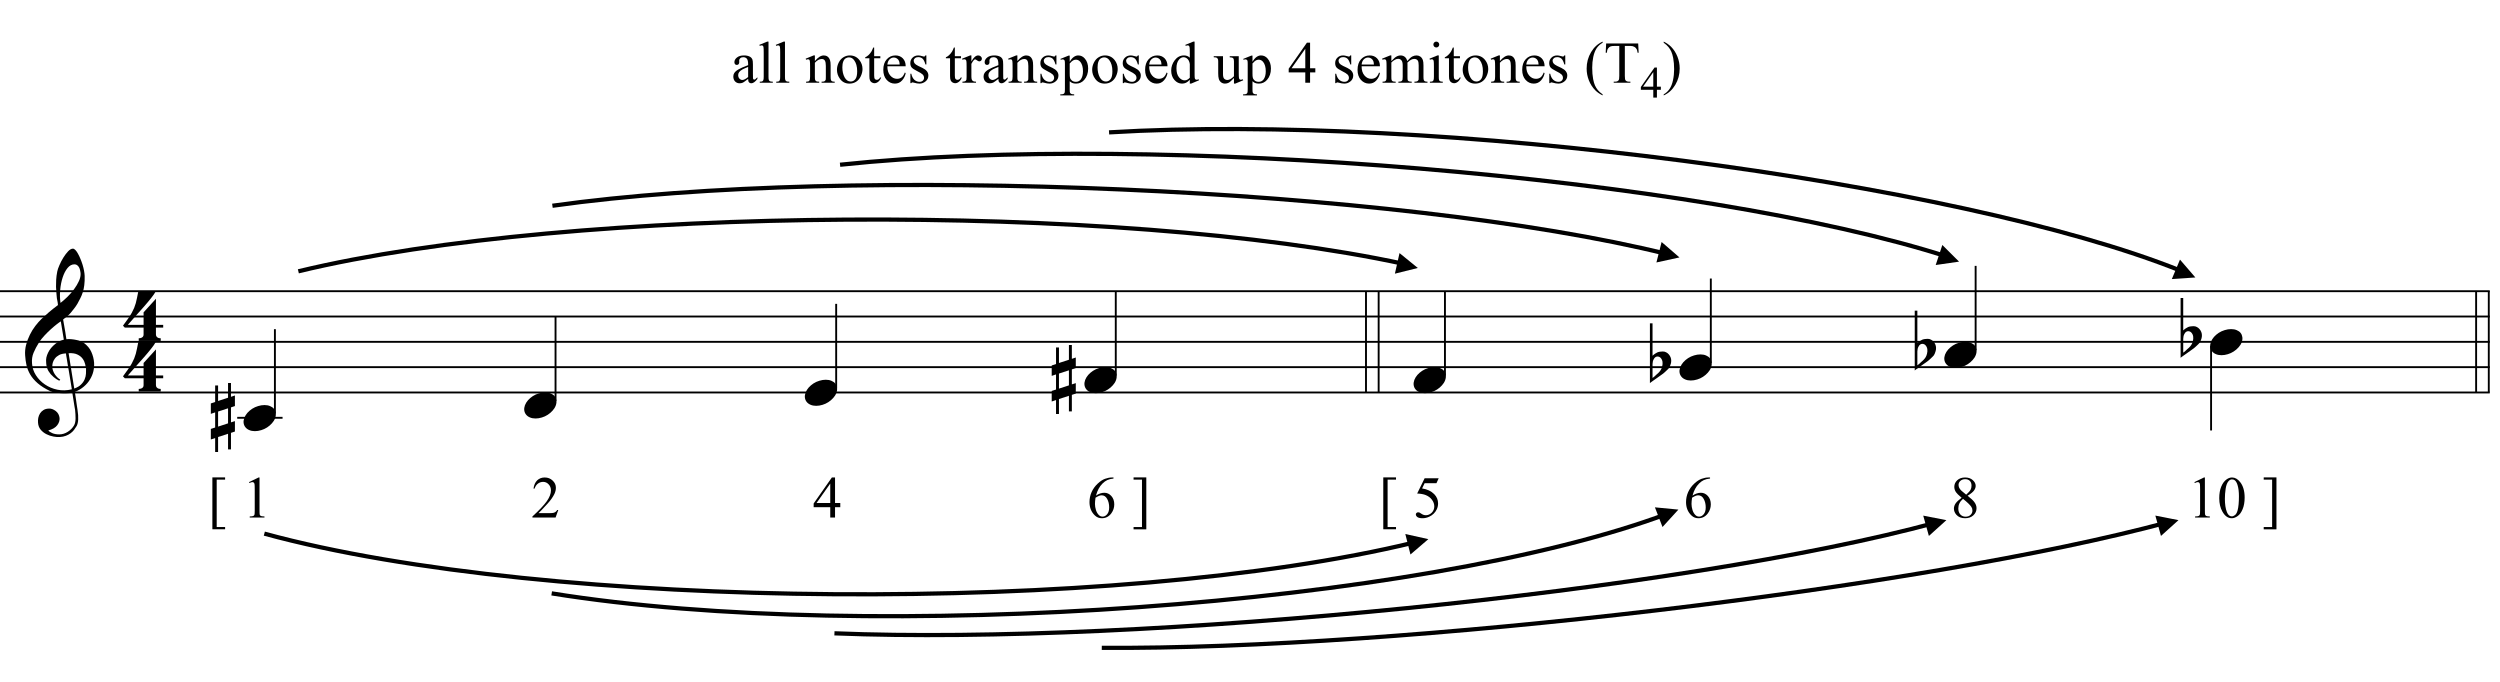 <?xml version="1.0" encoding="UTF-8"?>
<svg xmlns="http://www.w3.org/2000/svg" xmlns:xlink="http://www.w3.org/1999/xlink" width="506pt" height="138pt" viewBox="0 0 506 138" version="1.1">
<defs>
<g>
<symbol overflow="visible" id="glyph0-0">
<path style="stroke:none;" d=""/>
</symbol>
<symbol overflow="visible" id="glyph0-1">
<path style="stroke:none;" d="M 9.547 5.172 C 9.172 5.234 8.766 5.27 8.328 5.281 C 7.898 5.301 7.477 5.289 7.062 5.25 C 6.656 5.219 6.273 5.172 5.922 5.109 C 5.578 5.047 5.297 4.961 5.078 4.859 C 4.023 4.348 3.176 3.812 2.531 3.25 C 1.883 2.688 1.379 2.094 1.016 1.469 C 0.66 0.852 0.41 0.223 0.266 -0.422 C 0.129 -1.066 0.039 -1.719 0 -2.375 C -0.051 -3.082 0.008 -3.789 0.188 -4.5 C 0.375 -5.219 0.629 -5.898 0.953 -6.547 C 1.273 -7.203 1.645 -7.801 2.062 -8.344 C 2.477 -8.883 2.898 -9.363 3.328 -9.781 C 3.816 -10.238 4.328 -10.695 4.859 -11.156 C 5.398 -11.613 5.992 -12.082 6.641 -12.562 C 6.629 -12.738 6.613 -12.895 6.594 -13.031 C 6.57 -13.176 6.547 -13.316 6.516 -13.453 C 6.492 -13.598 6.461 -13.758 6.422 -13.938 C 6.391 -14.113 6.367 -14.332 6.359 -14.594 C 6.359 -14.707 6.344 -14.91 6.312 -15.203 C 6.281 -15.492 6.258 -15.848 6.25 -16.266 C 6.25 -16.68 6.258 -17.156 6.281 -17.688 C 6.312 -18.219 6.383 -18.773 6.5 -19.359 C 6.562 -19.691 6.707 -20.117 6.938 -20.641 C 7.164 -21.172 7.43 -21.68 7.734 -22.172 C 8.047 -22.672 8.367 -23.098 8.703 -23.453 C 9.047 -23.805 9.367 -23.984 9.672 -23.984 C 9.828 -23.984 9.992 -23.891 10.172 -23.703 C 10.348 -23.523 10.52 -23.281 10.688 -22.969 C 10.863 -22.664 11.031 -22.316 11.188 -21.922 C 11.352 -21.535 11.5 -21.133 11.625 -20.719 C 11.75 -20.312 11.848 -19.91 11.922 -19.516 C 11.992 -19.117 12.035 -18.77 12.047 -18.469 C 12.066 -17.758 12.039 -17.133 11.969 -16.594 C 11.906 -16.051 11.801 -15.566 11.656 -15.141 C 11.52 -14.711 11.359 -14.316 11.172 -13.953 C 10.992 -13.586 10.801 -13.223 10.594 -12.859 C 10.375 -12.484 10.148 -12.156 9.922 -11.875 C 9.703 -11.594 9.477 -11.312 9.25 -11.031 C 9 -10.727 8.738 -10.477 8.469 -10.281 C 8.207 -10.082 7.945 -9.867 7.688 -9.641 C 7.812 -8.941 7.922 -8.312 8.016 -7.75 C 8.055 -7.5 8.098 -7.258 8.141 -7.031 C 8.18 -6.801 8.211 -6.586 8.234 -6.391 C 8.266 -6.191 8.289 -6.023 8.312 -5.891 C 8.344 -5.766 8.359 -5.688 8.359 -5.656 C 8.691 -5.695 9.031 -5.695 9.375 -5.656 C 9.727 -5.625 10.062 -5.57 10.375 -5.5 C 10.695 -5.438 10.984 -5.348 11.234 -5.234 C 11.492 -5.129 11.695 -5.031 11.844 -4.938 C 12.582 -4.395 13.102 -3.77 13.406 -3.062 C 13.719 -2.363 13.898 -1.645 13.953 -0.906 C 13.992 -0.332 13.945 0.242 13.812 0.828 C 13.676 1.41 13.445 1.961 13.125 2.484 C 12.812 3.016 12.395 3.5 11.875 3.938 C 11.363 4.375 10.758 4.734 10.062 5.016 C 10.145 5.578 10.223 6.098 10.297 6.578 C 10.359 6.992 10.414 7.395 10.469 7.781 C 10.531 8.164 10.57 8.438 10.594 8.594 C 10.719 9.406 10.766 10.07 10.734 10.594 C 10.711 11.125 10.613 11.555 10.438 11.891 C 10.281 12.16 10.102 12.426 9.906 12.688 C 9.707 12.945 9.473 13.176 9.203 13.375 C 8.93 13.582 8.613 13.754 8.25 13.891 C 7.883 14.035 7.473 14.117 7.016 14.141 C 6.66 14.172 6.234 14.141 5.734 14.047 C 5.242 13.961 4.773 13.805 4.328 13.578 C 3.879 13.359 3.488 13.055 3.156 12.672 C 2.832 12.285 2.648 11.812 2.609 11.25 C 2.578 10.926 2.594 10.598 2.656 10.266 C 2.727 9.93 2.848 9.629 3.016 9.359 C 3.191 9.086 3.422 8.863 3.703 8.688 C 3.984 8.508 4.328 8.41 4.734 8.391 C 4.984 8.367 5.234 8.398 5.484 8.484 C 5.734 8.578 5.969 8.707 6.188 8.875 C 6.406 9.039 6.582 9.242 6.719 9.484 C 6.852 9.734 6.938 10.004 6.969 10.297 C 7.008 10.797 6.852 11.281 6.5 11.75 C 6.145 12.227 5.539 12.582 4.688 12.812 C 4.832 13 5.094 13.176 5.469 13.344 C 5.852 13.52 6.332 13.609 6.906 13.609 C 7.508 13.609 8.086 13.43 8.641 13.078 C 9.191 12.723 9.617 12.281 9.922 11.75 C 10.109 11.395 10.203 10.93 10.203 10.359 C 10.203 9.797 10.172 9.227 10.109 8.656 C 10.078 8.551 10.035 8.312 9.984 7.938 C 9.93 7.562 9.867 7.172 9.797 6.766 C 9.734 6.285 9.648 5.754 9.547 5.172 Z M 9.984 -20.812 C 9.453 -20.812 8.984 -20.562 8.578 -20.062 C 8.172 -19.562 7.844 -18.926 7.594 -18.156 C 7.344 -17.395 7.176 -16.555 7.094 -15.641 C 7.008 -14.723 7.031 -13.844 7.156 -13 C 7.602 -13.344 8.07 -13.754 8.562 -14.234 C 9.062 -14.723 9.508 -15.238 9.906 -15.781 C 10.312 -16.332 10.641 -16.883 10.891 -17.438 C 11.148 -18 11.258 -18.535 11.219 -19.047 C 11.195 -19.211 11.164 -19.395 11.125 -19.594 C 11.082 -19.801 11.016 -19.992 10.922 -20.172 C 10.828 -20.348 10.703 -20.5 10.547 -20.625 C 10.398 -20.75 10.211 -20.812 9.984 -20.812 Z M 9.938 4.328 C 10.531 4.117 10.988 3.848 11.312 3.516 C 11.645 3.191 11.891 2.836 12.047 2.453 C 12.203 2.078 12.289 1.695 12.312 1.312 C 12.332 0.926 12.336 0.582 12.328 0.281 C 12.297 0.039 12.234 -0.258 12.141 -0.625 C 12.055 -1 11.891 -1.359 11.641 -1.703 C 11.398 -2.047 11.051 -2.328 10.594 -2.547 C 10.145 -2.773 9.547 -2.867 8.797 -2.828 Z M 8.266 -2.781 C 7.703 -2.758 7.238 -2.648 6.875 -2.453 C 6.508 -2.254 6.223 -2.016 6.016 -1.734 C 5.805 -1.453 5.66 -1.156 5.578 -0.844 C 5.504 -0.531 5.477 -0.25 5.5 0 C 5.508 0.25 5.562 0.5 5.656 0.75 C 5.75 1.008 5.875 1.254 6.031 1.484 C 6.188 1.711 6.359 1.914 6.547 2.094 C 6.734 2.281 6.922 2.422 7.109 2.516 C 7.086 2.547 7.066 2.57 7.047 2.594 C 7.023 2.613 7 2.641 6.969 2.672 C 6.938 2.691 6.914 2.719 6.906 2.75 C 6.477 2.539 6.102 2.297 5.781 2.016 C 5.469 1.734 5.266 1.535 5.172 1.422 C 5.016 1.211 4.879 1.023 4.766 0.859 C 4.66 0.691 4.57 0.516 4.5 0.328 C 4.438 0.148 4.379 -0.047 4.328 -0.266 C 4.285 -0.484 4.258 -0.742 4.25 -1.047 C 4.219 -1.328 4.234 -1.629 4.297 -1.953 C 4.367 -2.273 4.484 -2.598 4.641 -2.922 C 4.797 -3.254 5 -3.57 5.25 -3.875 C 5.508 -4.188 5.812 -4.477 6.156 -4.75 C 6.332 -4.895 6.488 -5.004 6.625 -5.078 C 6.77 -5.16 6.906 -5.234 7.031 -5.297 C 7.156 -5.359 7.281 -5.406 7.406 -5.438 C 7.539 -5.477 7.68 -5.52 7.828 -5.562 L 7.219 -9.266 C 7.051 -9.172 6.781 -8.977 6.406 -8.688 C 6.039 -8.406 5.641 -8.066 5.203 -7.672 C 4.766 -7.273 4.332 -6.848 3.906 -6.391 C 3.477 -5.93 3.125 -5.488 2.844 -5.062 C 2.352 -4.281 1.973 -3.562 1.703 -2.906 C 1.43 -2.25 1.328 -1.539 1.391 -0.781 C 1.441 0.082 1.703 0.883 2.172 1.625 C 2.648 2.375 3.258 3 4 3.5 C 4.738 4.008 5.578 4.363 6.516 4.562 C 7.461 4.758 8.441 4.734 9.453 4.484 C 9.234 3.129 9.035 1.922 8.859 0.859 C 8.773 0.41 8.695 -0.031 8.625 -0.469 C 8.562 -0.906 8.5 -1.297 8.438 -1.641 C 8.375 -1.984 8.328 -2.258 8.297 -2.469 C 8.273 -2.676 8.266 -2.781 8.266 -2.781 Z M 8.266 -2.781 "/>
</symbol>
<symbol overflow="visible" id="glyph0-2">
<path style="stroke:none;" d="M 6.828 2.25 L 6.828 3.609 C 6.828 3.816 6.875 3.973 6.969 4.078 C 7.062 4.191 7.172 4.273 7.297 4.328 C 7.453 4.379 7.617 4.406 7.797 4.406 L 7.797 4.938 L 3.344 4.938 L 3.344 4.406 C 3.52 4.406 3.68 4.379 3.828 4.328 C 3.953 4.285 4.066 4.211 4.172 4.109 C 4.273 4.004 4.328 3.852 4.328 3.656 L 4.328 2.25 L 0.531 2.25 L 0.156 1.859 C 0.57 1.305 0.922 0.82 1.203 0.406 C 1.492 -0.008 1.738 -0.395 1.938 -0.75 C 2.133 -1.113 2.297 -1.445 2.422 -1.75 C 2.547 -2.062 2.656 -2.379 2.75 -2.703 C 2.844 -3.035 2.926 -3.395 3 -3.781 C 3.07 -4.164 3.16 -4.613 3.266 -5.125 L 6.812 -5.125 C 6.602 -4.727 6.281 -4.258 5.844 -3.719 C 5.414 -3.176 4.938 -2.602 4.406 -2 C 3.875 -1.395 3.32 -0.773 2.75 -0.141 C 2.176 0.492 1.641 1.102 1.141 1.688 L 4.328 1.688 L 4.328 -0.844 L 6.828 -3.594 L 6.828 1.688 L 8.297 1.688 L 8.297 2.25 Z M 6.828 2.25 "/>
</symbol>
<symbol overflow="visible" id="glyph0-3">
<path style="stroke:none;" d="M 0.156 0.016 C 0.301 -0.348 0.508 -0.688 0.781 -1 C 1.062 -1.312 1.383 -1.586 1.75 -1.828 C 2.125 -2.066 2.523 -2.25 2.953 -2.375 C 3.379 -2.508 3.812 -2.578 4.25 -2.578 C 4.688 -2.578 5.066 -2.504 5.391 -2.359 C 5.723 -2.223 5.984 -2.035 6.172 -1.797 C 6.359 -1.555 6.473 -1.273 6.516 -0.953 C 6.566 -0.629 6.523 -0.285 6.391 0.078 C 6.254 0.453 6.039 0.797 5.75 1.109 C 5.469 1.43 5.141 1.711 4.766 1.953 C 4.398 2.191 4.004 2.375 3.578 2.5 C 3.148 2.633 2.723 2.703 2.297 2.703 C 1.859 2.703 1.477 2.629 1.156 2.484 C 0.832 2.348 0.57 2.156 0.375 1.906 C 0.176 1.656 0.055 1.367 0.016 1.047 C -0.023 0.734 0.02 0.391 0.156 0.016 Z M 0.156 0.016 "/>
</symbol>
<symbol overflow="visible" id="glyph0-4">
<path style="stroke:none;" d="M 1.469 -1.266 L 1.469 1.781 L 3.484 1.125 L 3.484 -1.922 Z M 0.875 -3.203 L 0.875 -6.547 L 1.469 -6.547 L 1.469 -3.406 L 3.484 -4.062 L 3.484 -7.047 L 4.078 -7.047 L 4.078 -4.25 L 4.875 -4.516 L 4.875 -2.375 L 4.078 -2.109 L 4.078 0.922 L 4.875 0.672 L 4.875 2.781 L 4.078 3.047 L 4.078 6.391 L 3.484 6.391 L 3.484 3.234 L 1.469 3.891 L 1.469 6.922 L 0.875 6.922 L 0.875 4.094 L 0 4.391 L 0 2.25 L 0.875 1.969 L 0.875 -1.094 L 0 -0.797 L 0 -2.906 Z M 0.875 -3.203 "/>
</symbol>
<symbol overflow="visible" id="glyph0-5">
<path style="stroke:none;" d="M 0.531 -7.25 L 0.531 -2.312 C 0.719 -2.488 0.895 -2.629 1.062 -2.734 C 1.227 -2.848 1.383 -2.938 1.531 -3 C 1.688 -3.062 1.848 -3.102 2.016 -3.125 C 2.191 -3.156 2.391 -3.172 2.609 -3.172 C 2.867 -3.172 3.098 -3.113 3.297 -3 C 3.504 -2.895 3.68 -2.754 3.828 -2.578 C 3.984 -2.398 4.102 -2.203 4.188 -1.984 C 4.27 -1.766 4.312 -1.555 4.312 -1.359 C 4.32 -1.141 4.297 -0.922 4.234 -0.703 C 4.18 -0.492 4.113 -0.301 4.031 -0.125 C 3.938 0.102 3.785 0.305 3.578 0.484 C 3.379 0.672 3.195 0.844 3.031 1 C 2.977 1.062 2.863 1.16 2.688 1.297 C 2.508 1.43 2.305 1.578 2.078 1.734 C 1.859 1.898 1.625 2.066 1.375 2.234 C 1.125 2.41 0.895 2.57 0.688 2.719 C 0.488 2.863 0.32 2.984 0.188 3.078 C 0.062 3.18 0 3.234 0 3.234 L 0 -8.875 L 0.531 -8.875 Z M 2.188 -1.859 C 2.125 -1.941 2.035 -2.008 1.922 -2.062 C 1.805 -2.125 1.676 -2.156 1.531 -2.156 C 1.395 -2.156 1.258 -2.113 1.125 -2.031 C 0.988 -1.945 0.867 -1.801 0.766 -1.594 C 0.617 -1.332 0.539 -1.008 0.531 -0.625 C 0.531 -0.238 0.531 0.113 0.531 0.438 L 0.531 2.188 C 0.531 2.188 0.57 2.156 0.656 2.094 C 0.738 2.039 0.836 1.961 0.953 1.859 C 1.066 1.754 1.188 1.641 1.312 1.516 C 1.445 1.391 1.57 1.281 1.688 1.188 C 1.875 1.008 2.035 0.816 2.172 0.609 C 2.305 0.41 2.41 0.156 2.484 -0.156 C 2.566 -0.477 2.586 -0.785 2.547 -1.078 C 2.504 -1.379 2.383 -1.641 2.188 -1.859 Z M 2.188 -1.859 "/>
</symbol>
<symbol overflow="visible" id="glyph1-0">
<path style="stroke:none;" d="M 1.672 0 L 1.672 -7.5 L 7.672 -7.5 L 7.672 0 Z M 1.859 -0.188 L 7.484 -0.188 L 7.484 -7.312 L 1.859 -7.312 Z M 1.859 -0.188 "/>
</symbol>
<symbol overflow="visible" id="glyph1-1">
<path style="stroke:none;" d="M 3.422 -0.781 C 2.867 -0.352 2.52 -0.102 2.375 -0.031 C 2.164 0.062 1.941 0.109 1.703 0.109 C 1.336 0.109 1.031 -0.016 0.781 -0.266 C 0.539 -0.523 0.422 -0.859 0.422 -1.266 C 0.422 -1.535 0.484 -1.766 0.609 -1.953 C 0.766 -2.211 1.039 -2.457 1.438 -2.688 C 1.832 -2.926 2.492 -3.219 3.422 -3.562 L 3.422 -3.766 C 3.422 -4.305 3.332 -4.676 3.156 -4.875 C 2.988 -5.07 2.742 -5.172 2.422 -5.172 C 2.172 -5.172 1.973 -5.102 1.828 -4.969 C 1.68 -4.832 1.609 -4.68 1.609 -4.516 L 1.625 -4.172 C 1.625 -3.992 1.578 -3.852 1.484 -3.75 C 1.391 -3.656 1.27 -3.609 1.125 -3.609 C 0.977 -3.609 0.859 -3.66 0.766 -3.766 C 0.68 -3.867 0.641 -4.004 0.641 -4.172 C 0.641 -4.516 0.812 -4.828 1.156 -5.109 C 1.5 -5.391 1.977 -5.531 2.594 -5.531 C 3.07 -5.531 3.461 -5.445 3.766 -5.281 C 3.992 -5.164 4.164 -4.977 4.281 -4.719 C 4.352 -4.551 4.391 -4.207 4.391 -3.688 L 4.391 -1.859 C 4.391 -1.348 4.395 -1.035 4.406 -0.922 C 4.426 -0.805 4.457 -0.727 4.5 -0.688 C 4.551 -0.656 4.609 -0.641 4.672 -0.641 C 4.734 -0.641 4.785 -0.648 4.828 -0.672 C 4.91 -0.723 5.066 -0.867 5.297 -1.109 L 5.297 -0.781 C 4.859 -0.188 4.441 0.109 4.047 0.109 C 3.859 0.109 3.707 0.039 3.594 -0.094 C 3.477 -0.227 3.422 -0.457 3.422 -0.781 Z M 3.422 -1.156 L 3.422 -3.203 C 2.828 -2.961 2.445 -2.797 2.281 -2.703 C 1.969 -2.523 1.742 -2.344 1.609 -2.156 C 1.473 -1.969 1.406 -1.766 1.406 -1.547 C 1.406 -1.266 1.488 -1.031 1.656 -0.844 C 1.832 -0.656 2.031 -0.562 2.25 -0.562 C 2.539 -0.562 2.93 -0.758 3.422 -1.156 Z M 3.422 -1.156 "/>
</symbol>
<symbol overflow="visible" id="glyph1-2">
<path style="stroke:none;" d="M 2.219 -8.328 L 2.219 -1.219 C 2.219 -0.875 2.242 -0.645 2.297 -0.531 C 2.348 -0.426 2.422 -0.348 2.516 -0.297 C 2.617 -0.242 2.812 -0.219 3.094 -0.219 L 3.094 0 L 0.453 0 L 0.453 -0.219 C 0.703 -0.219 0.867 -0.238 0.953 -0.281 C 1.047 -0.332 1.117 -0.414 1.172 -0.531 C 1.223 -0.656 1.25 -0.883 1.25 -1.219 L 1.25 -6.094 C 1.25 -6.695 1.234 -7.066 1.203 -7.203 C 1.18 -7.336 1.141 -7.43 1.078 -7.484 C 1.016 -7.535 0.938 -7.562 0.844 -7.562 C 0.738 -7.562 0.609 -7.531 0.453 -7.469 L 0.359 -7.672 L 1.953 -8.328 Z M 2.219 -8.328 "/>
</symbol>
<symbol overflow="visible" id="glyph1-3">
<path style="stroke:none;" d=""/>
</symbol>
<symbol overflow="visible" id="glyph1-4">
<path style="stroke:none;" d="M 1.938 -4.391 C 2.57 -5.148 3.172 -5.531 3.734 -5.531 C 4.023 -5.531 4.273 -5.457 4.484 -5.312 C 4.703 -5.164 4.875 -4.922 5 -4.578 C 5.082 -4.348 5.125 -3.988 5.125 -3.5 L 5.125 -1.219 C 5.125 -0.875 5.148 -0.641 5.203 -0.516 C 5.254 -0.422 5.328 -0.348 5.422 -0.297 C 5.516 -0.242 5.691 -0.219 5.953 -0.219 L 5.953 0 L 3.297 0 L 3.297 -0.219 L 3.406 -0.219 C 3.656 -0.219 3.828 -0.254 3.922 -0.328 C 4.023 -0.398 4.098 -0.508 4.141 -0.656 C 4.148 -0.719 4.156 -0.906 4.156 -1.219 L 4.156 -3.406 C 4.156 -3.895 4.094 -4.25 3.969 -4.469 C 3.844 -4.695 3.629 -4.812 3.328 -4.812 C 2.859 -4.812 2.395 -4.555 1.938 -4.047 L 1.938 -1.219 C 1.938 -0.852 1.957 -0.629 2 -0.547 C 2.062 -0.43 2.141 -0.348 2.234 -0.297 C 2.328 -0.242 2.52 -0.219 2.812 -0.219 L 2.812 0 L 0.156 0 L 0.156 -0.219 L 0.281 -0.219 C 0.551 -0.219 0.734 -0.285 0.828 -0.422 C 0.922 -0.555 0.969 -0.82 0.969 -1.219 L 0.969 -3.203 C 0.969 -3.848 0.953 -4.238 0.922 -4.375 C 0.898 -4.52 0.859 -4.617 0.797 -4.672 C 0.734 -4.723 0.648 -4.75 0.547 -4.75 C 0.441 -4.75 0.312 -4.719 0.156 -4.656 L 0.078 -4.875 L 1.688 -5.531 L 1.938 -5.531 Z M 1.938 -4.391 "/>
</symbol>
<symbol overflow="visible" id="glyph1-5">
<path style="stroke:none;" d="M 3 -5.531 C 3.812 -5.531 4.461 -5.219 4.953 -4.594 C 5.367 -4.07 5.578 -3.469 5.578 -2.781 C 5.578 -2.301 5.461 -1.816 5.234 -1.328 C 5.004 -0.836 4.688 -0.461 4.281 -0.203 C 3.883 0.047 3.438 0.172 2.938 0.172 C 2.125 0.172 1.484 -0.148 1.016 -0.797 C 0.609 -1.348 0.406 -1.957 0.406 -2.625 C 0.406 -3.125 0.523 -3.613 0.766 -4.094 C 1.016 -4.582 1.336 -4.941 1.734 -5.172 C 2.129 -5.41 2.551 -5.531 3 -5.531 Z M 2.812 -5.141 C 2.613 -5.141 2.406 -5.078 2.188 -4.953 C 1.977 -4.836 1.812 -4.625 1.688 -4.312 C 1.562 -4 1.5 -3.602 1.5 -3.125 C 1.5 -2.344 1.648 -1.664 1.953 -1.094 C 2.266 -0.531 2.676 -0.25 3.188 -0.25 C 3.562 -0.25 3.875 -0.406 4.125 -0.719 C 4.375 -1.031 4.5 -1.566 4.5 -2.328 C 4.5 -3.285 4.289 -4.035 3.875 -4.578 C 3.602 -4.953 3.25 -5.141 2.812 -5.141 Z M 2.812 -5.141 "/>
</symbol>
<symbol overflow="visible" id="glyph1-6">
<path style="stroke:none;" d="M 1.938 -7.125 L 1.938 -5.375 L 3.188 -5.375 L 3.188 -4.953 L 1.938 -4.953 L 1.938 -1.484 C 1.938 -1.129 1.984 -0.891 2.078 -0.766 C 2.18 -0.648 2.312 -0.594 2.469 -0.594 C 2.594 -0.594 2.719 -0.629 2.844 -0.703 C 2.969 -0.785 3.062 -0.906 3.125 -1.062 L 3.359 -1.062 C 3.211 -0.688 3.016 -0.398 2.766 -0.203 C 2.516 -0.004 2.258 0.094 2 0.094 C 1.82 0.094 1.645 0.039 1.469 -0.062 C 1.301 -0.164 1.176 -0.305 1.094 -0.484 C 1.008 -0.672 0.969 -0.957 0.969 -1.344 L 0.969 -4.953 L 0.125 -4.953 L 0.125 -5.156 C 0.332 -5.238 0.547 -5.379 0.766 -5.578 C 0.992 -5.785 1.195 -6.031 1.375 -6.312 C 1.469 -6.469 1.594 -6.738 1.75 -7.125 Z M 1.938 -7.125 "/>
</symbol>
<symbol overflow="visible" id="glyph1-7">
<path style="stroke:none;" d="M 1.281 -3.344 C 1.27 -2.551 1.461 -1.926 1.859 -1.469 C 2.242 -1.02 2.703 -0.797 3.234 -0.797 C 3.586 -0.797 3.895 -0.891 4.156 -1.078 C 4.414 -1.273 4.633 -1.609 4.812 -2.078 L 4.984 -1.953 C 4.898 -1.422 4.66 -0.93 4.266 -0.484 C 3.879 -0.047 3.391 0.172 2.797 0.172 C 2.148 0.172 1.598 -0.078 1.141 -0.578 C 0.68 -1.086 0.453 -1.766 0.453 -2.609 C 0.453 -3.523 0.688 -4.238 1.156 -4.75 C 1.625 -5.27 2.211 -5.531 2.922 -5.531 C 3.523 -5.531 4.02 -5.332 4.406 -4.938 C 4.789 -4.539 4.984 -4.008 4.984 -3.344 Z M 1.281 -3.688 L 3.766 -3.688 C 3.742 -4.031 3.703 -4.27 3.641 -4.406 C 3.547 -4.625 3.398 -4.797 3.203 -4.922 C 3.004 -5.047 2.801 -5.109 2.594 -5.109 C 2.27 -5.109 1.977 -4.984 1.719 -4.734 C 1.469 -4.484 1.32 -4.133 1.281 -3.688 Z M 1.281 -3.688 "/>
</symbol>
<symbol overflow="visible" id="glyph1-8">
<path style="stroke:none;" d="M 3.844 -5.531 L 3.844 -3.703 L 3.656 -3.703 C 3.5 -4.273 3.305 -4.664 3.078 -4.875 C 2.848 -5.082 2.551 -5.188 2.188 -5.188 C 1.914 -5.188 1.695 -5.113 1.531 -4.969 C 1.363 -4.82 1.281 -4.66 1.281 -4.484 C 1.281 -4.266 1.344 -4.078 1.469 -3.922 C 1.582 -3.766 1.828 -3.594 2.203 -3.406 L 3.062 -3 C 3.852 -2.613 4.25 -2.102 4.25 -1.469 C 4.25 -0.977 4.062 -0.582 3.688 -0.281 C 3.32 0.02 2.91 0.172 2.453 0.172 C 2.129 0.172 1.754 0.109 1.328 -0.016 C 1.203 -0.055 1.098 -0.078 1.016 -0.078 C 0.922 -0.078 0.848 -0.023 0.797 0.078 L 0.609 0.078 L 0.609 -1.828 L 0.797 -1.828 C 0.91 -1.285 1.117 -0.875 1.422 -0.594 C 1.734 -0.32 2.082 -0.188 2.469 -0.188 C 2.738 -0.188 2.957 -0.266 3.125 -0.422 C 3.289 -0.578 3.375 -0.766 3.375 -0.984 C 3.375 -1.254 3.281 -1.484 3.094 -1.672 C 2.906 -1.859 2.523 -2.094 1.953 -2.375 C 1.391 -2.656 1.02 -2.906 0.844 -3.125 C 0.676 -3.352 0.594 -3.633 0.594 -3.969 C 0.594 -4.414 0.742 -4.785 1.047 -5.078 C 1.348 -5.379 1.738 -5.531 2.219 -5.531 C 2.426 -5.531 2.68 -5.484 2.984 -5.391 C 3.18 -5.328 3.312 -5.297 3.375 -5.297 C 3.438 -5.297 3.484 -5.312 3.516 -5.344 C 3.555 -5.375 3.602 -5.438 3.656 -5.531 Z M 3.844 -5.531 "/>
</symbol>
<symbol overflow="visible" id="glyph1-9">
<path style="stroke:none;" d="M 1.953 -5.531 L 1.953 -4.312 C 2.398 -5.125 2.859 -5.531 3.328 -5.531 C 3.547 -5.531 3.723 -5.461 3.859 -5.328 C 4.004 -5.203 4.078 -5.051 4.078 -4.875 C 4.078 -4.719 4.023 -4.586 3.922 -4.484 C 3.816 -4.379 3.695 -4.328 3.562 -4.328 C 3.426 -4.328 3.27 -4.395 3.094 -4.531 C 2.926 -4.664 2.801 -4.734 2.719 -4.734 C 2.645 -4.734 2.566 -4.695 2.484 -4.625 C 2.316 -4.457 2.141 -4.191 1.953 -3.828 L 1.953 -1.25 C 1.953 -0.957 1.988 -0.734 2.062 -0.578 C 2.113 -0.473 2.203 -0.383 2.328 -0.312 C 2.453 -0.25 2.641 -0.219 2.891 -0.219 L 2.891 0 L 0.141 0 L 0.141 -0.219 C 0.41 -0.219 0.613 -0.258 0.75 -0.344 C 0.844 -0.406 0.91 -0.504 0.953 -0.641 C 0.973 -0.703 0.984 -0.891 0.984 -1.203 L 0.984 -3.281 C 0.984 -3.906 0.969 -4.273 0.938 -4.391 C 0.914 -4.516 0.867 -4.602 0.797 -4.656 C 0.734 -4.719 0.648 -4.75 0.547 -4.75 C 0.422 -4.75 0.285 -4.719 0.141 -4.656 L 0.078 -4.875 L 1.703 -5.531 Z M 1.953 -5.531 "/>
</symbol>
<symbol overflow="visible" id="glyph1-10">
<path style="stroke:none;" d="M -0.016 -4.828 L 1.641 -5.5 L 1.859 -5.5 L 1.859 -4.25 C 2.141 -4.719 2.422 -5.047 2.703 -5.234 C 2.984 -5.43 3.273 -5.531 3.578 -5.531 C 4.117 -5.531 4.566 -5.316 4.922 -4.891 C 5.367 -4.379 5.594 -3.707 5.594 -2.875 C 5.594 -1.945 5.328 -1.18 4.797 -0.578 C 4.359 -0.078 3.805 0.172 3.141 0.172 C 2.848 0.172 2.598 0.129 2.391 0.047 C 2.234 -0.016 2.055 -0.133 1.859 -0.312 L 1.859 1.328 C 1.859 1.691 1.879 1.922 1.922 2.016 C 1.973 2.117 2.051 2.195 2.156 2.25 C 2.27 2.312 2.473 2.344 2.766 2.344 L 2.766 2.562 L -0.047 2.562 L -0.047 2.344 L 0.109 2.344 C 0.316 2.352 0.5 2.316 0.656 2.234 C 0.727 2.18 0.785 2.109 0.828 2.016 C 0.867 1.922 0.891 1.68 0.891 1.297 L 0.891 -3.781 C 0.891 -4.133 0.875 -4.359 0.844 -4.453 C 0.812 -4.547 0.758 -4.613 0.688 -4.656 C 0.625 -4.707 0.535 -4.734 0.422 -4.734 C 0.328 -4.734 0.207 -4.703 0.062 -4.641 Z M 1.859 -3.906 L 1.859 -1.906 C 1.859 -1.469 1.879 -1.18 1.922 -1.047 C 1.973 -0.816 2.102 -0.613 2.312 -0.438 C 2.531 -0.27 2.801 -0.188 3.125 -0.188 C 3.508 -0.188 3.828 -0.336 4.078 -0.641 C 4.391 -1.047 4.547 -1.609 4.547 -2.328 C 4.547 -3.148 4.367 -3.781 4.016 -4.219 C 3.766 -4.52 3.469 -4.672 3.125 -4.672 C 2.938 -4.672 2.75 -4.625 2.562 -4.531 C 2.414 -4.469 2.18 -4.258 1.859 -3.906 Z M 1.859 -3.906 "/>
</symbol>
<symbol overflow="visible" id="glyph1-11">
<path style="stroke:none;" d="M 4.172 -0.609 C 3.91 -0.328 3.656 -0.125 3.406 0 C 3.156 0.113 2.883 0.172 2.594 0.172 C 2.008 0.172 1.5 -0.07 1.062 -0.562 C 0.625 -1.062 0.406 -1.695 0.406 -2.469 C 0.406 -3.227 0.645 -3.926 1.125 -4.562 C 1.613 -5.207 2.238 -5.531 3 -5.531 C 3.469 -5.531 3.859 -5.379 4.172 -5.078 L 4.172 -6.078 C 4.172 -6.68 4.156 -7.051 4.125 -7.188 C 4.094 -7.332 4.047 -7.43 3.984 -7.484 C 3.922 -7.535 3.844 -7.562 3.75 -7.562 C 3.645 -7.562 3.508 -7.531 3.344 -7.469 L 3.266 -7.672 L 4.875 -8.328 L 5.141 -8.328 L 5.141 -2.125 C 5.141 -1.5 5.148 -1.113 5.172 -0.969 C 5.203 -0.832 5.25 -0.738 5.312 -0.688 C 5.383 -0.633 5.461 -0.609 5.547 -0.609 C 5.648 -0.609 5.789 -0.641 5.969 -0.703 L 6.031 -0.5 L 4.438 0.172 L 4.172 0.172 Z M 4.172 -1.016 L 4.172 -3.781 C 4.141 -4.039 4.066 -4.281 3.953 -4.5 C 3.836 -4.719 3.68 -4.883 3.484 -5 C 3.297 -5.113 3.109 -5.172 2.922 -5.172 C 2.578 -5.172 2.27 -5.016 2 -4.703 C 1.645 -4.297 1.469 -3.703 1.469 -2.922 C 1.469 -2.129 1.641 -1.523 1.984 -1.109 C 2.328 -0.691 2.711 -0.484 3.141 -0.484 C 3.492 -0.484 3.836 -0.66 4.172 -1.016 Z M 4.172 -1.016 "/>
</symbol>
<symbol overflow="visible" id="glyph1-12">
<path style="stroke:none;" d="M 5.078 -5.375 L 5.078 -2.109 C 5.078 -1.492 5.094 -1.113 5.125 -0.969 C 5.156 -0.832 5.203 -0.738 5.266 -0.688 C 5.328 -0.633 5.398 -0.609 5.484 -0.609 C 5.609 -0.609 5.75 -0.641 5.906 -0.703 L 5.984 -0.5 L 4.375 0.172 L 4.109 0.172 L 4.109 -0.969 C 3.648 -0.469 3.301 -0.148 3.062 -0.016 C 2.82 0.109 2.566 0.172 2.297 0.172 C 1.992 0.172 1.727 0.082 1.5 -0.094 C 1.281 -0.27 1.129 -0.492 1.047 -0.766 C 0.961 -1.035 0.922 -1.422 0.922 -1.922 L 0.922 -4.328 C 0.922 -4.578 0.891 -4.75 0.828 -4.844 C 0.773 -4.945 0.695 -5.023 0.594 -5.078 C 0.488 -5.129 0.297 -5.156 0.016 -5.156 L 0.016 -5.375 L 1.891 -5.375 L 1.891 -1.781 C 1.891 -1.281 1.977 -0.953 2.156 -0.797 C 2.332 -0.641 2.539 -0.562 2.781 -0.562 C 2.945 -0.562 3.133 -0.613 3.344 -0.719 C 3.562 -0.82 3.816 -1.02 4.109 -1.312 L 4.109 -4.359 C 4.109 -4.66 4.051 -4.863 3.938 -4.969 C 3.832 -5.082 3.602 -5.145 3.25 -5.156 L 3.25 -5.375 Z M 5.078 -5.375 "/>
</symbol>
<symbol overflow="visible" id="glyph1-13">
<path style="stroke:none;" d="M 5.578 -2.938 L 5.578 -2.094 L 4.516 -2.094 L 4.516 0 L 3.547 0 L 3.547 -2.094 L 0.188 -2.094 L 0.188 -2.844 L 3.875 -8.109 L 4.516 -8.109 L 4.516 -2.938 Z M 3.547 -2.938 L 3.547 -6.875 L 0.766 -2.938 Z M 3.547 -2.938 "/>
</symbol>
<symbol overflow="visible" id="glyph1-14">
<path style="stroke:none;" d="M 1.969 -4.391 C 2.363 -4.773 2.594 -5 2.656 -5.062 C 2.832 -5.207 3.02 -5.32 3.219 -5.406 C 3.426 -5.488 3.629 -5.531 3.828 -5.531 C 4.172 -5.531 4.461 -5.43 4.703 -5.234 C 4.941 -5.035 5.102 -4.754 5.188 -4.391 C 5.594 -4.859 5.93 -5.164 6.203 -5.312 C 6.484 -5.457 6.77 -5.531 7.062 -5.531 C 7.344 -5.531 7.594 -5.457 7.812 -5.312 C 8.039 -5.164 8.219 -4.926 8.344 -4.594 C 8.426 -4.363 8.469 -4.004 8.469 -3.516 L 8.469 -1.219 C 8.469 -0.875 8.492 -0.641 8.547 -0.516 C 8.586 -0.43 8.66 -0.359 8.766 -0.297 C 8.867 -0.242 9.039 -0.219 9.281 -0.219 L 9.281 0 L 6.641 0 L 6.641 -0.219 L 6.75 -0.219 C 6.977 -0.219 7.156 -0.258 7.281 -0.344 C 7.375 -0.406 7.441 -0.504 7.484 -0.641 C 7.492 -0.711 7.5 -0.906 7.5 -1.219 L 7.5 -3.516 C 7.5 -3.953 7.445 -4.266 7.344 -4.453 C 7.188 -4.703 6.941 -4.828 6.609 -4.828 C 6.398 -4.828 6.191 -4.773 5.984 -4.672 C 5.773 -4.566 5.523 -4.375 5.234 -4.094 L 5.219 -4.031 L 5.234 -3.781 L 5.234 -1.219 C 5.234 -0.844 5.25 -0.609 5.281 -0.516 C 5.32 -0.43 5.398 -0.359 5.516 -0.297 C 5.629 -0.242 5.82 -0.219 6.094 -0.219 L 6.094 0 L 3.391 0 L 3.391 -0.219 C 3.68 -0.219 3.883 -0.25 4 -0.312 C 4.113 -0.383 4.191 -0.492 4.234 -0.641 C 4.254 -0.703 4.266 -0.895 4.266 -1.219 L 4.266 -3.516 C 4.266 -3.953 4.195 -4.27 4.062 -4.469 C 3.895 -4.719 3.656 -4.844 3.344 -4.844 C 3.133 -4.844 2.926 -4.785 2.719 -4.672 C 2.395 -4.492 2.145 -4.301 1.969 -4.094 L 1.969 -1.219 C 1.969 -0.863 1.988 -0.633 2.031 -0.531 C 2.082 -0.426 2.156 -0.348 2.25 -0.297 C 2.352 -0.242 2.551 -0.219 2.844 -0.219 L 2.844 0 L 0.188 0 L 0.188 -0.219 C 0.438 -0.219 0.609 -0.242 0.703 -0.297 C 0.797 -0.348 0.867 -0.43 0.922 -0.547 C 0.973 -0.66 1 -0.883 1 -1.219 L 1 -3.266 C 1 -3.859 0.984 -4.238 0.953 -4.406 C 0.922 -4.531 0.875 -4.617 0.812 -4.672 C 0.758 -4.723 0.68 -4.75 0.578 -4.75 C 0.473 -4.75 0.344 -4.719 0.188 -4.656 L 0.094 -4.875 L 1.719 -5.531 L 1.969 -5.531 Z M 1.969 -4.391 "/>
</symbol>
<symbol overflow="visible" id="glyph1-15">
<path style="stroke:none;" d="M 1.734 -8.328 C 1.898 -8.328 2.039 -8.27 2.156 -8.156 C 2.27 -8.039 2.328 -7.898 2.328 -7.734 C 2.328 -7.578 2.27 -7.438 2.156 -7.312 C 2.039 -7.195 1.898 -7.141 1.734 -7.141 C 1.578 -7.141 1.438 -7.195 1.312 -7.312 C 1.195 -7.438 1.141 -7.578 1.141 -7.734 C 1.141 -7.898 1.195 -8.039 1.312 -8.156 C 1.426 -8.27 1.566 -8.328 1.734 -8.328 Z M 2.234 -5.531 L 2.234 -1.219 C 2.234 -0.875 2.254 -0.645 2.297 -0.531 C 2.348 -0.426 2.422 -0.348 2.516 -0.297 C 2.609 -0.242 2.785 -0.219 3.047 -0.219 L 3.047 0 L 0.438 0 L 0.438 -0.219 C 0.695 -0.219 0.867 -0.238 0.953 -0.281 C 1.047 -0.332 1.117 -0.414 1.172 -0.531 C 1.223 -0.656 1.25 -0.883 1.25 -1.219 L 1.25 -3.281 C 1.25 -3.863 1.234 -4.238 1.203 -4.406 C 1.172 -4.531 1.125 -4.617 1.062 -4.672 C 1.008 -4.723 0.93 -4.75 0.828 -4.75 C 0.723 -4.75 0.594 -4.719 0.438 -4.656 L 0.359 -4.875 L 1.969 -5.531 Z M 2.234 -5.531 "/>
</symbol>
<symbol overflow="visible" id="glyph1-16">
<path style="stroke:none;" d="M 3.734 2.344 L 3.734 2.562 C 3.141 2.27 2.645 1.926 2.25 1.531 C 1.688 0.957 1.254 0.285 0.953 -0.484 C 0.648 -1.254 0.5 -2.051 0.5 -2.875 C 0.5 -4.082 0.797 -5.188 1.391 -6.188 C 1.984 -7.188 2.766 -7.898 3.734 -8.328 L 3.734 -8.094 C 3.242 -7.82 2.844 -7.457 2.531 -7 C 2.227 -6.539 2 -5.957 1.844 -5.25 C 1.695 -4.539 1.625 -3.801 1.625 -3.031 C 1.625 -2.195 1.688 -1.438 1.812 -0.75 C 1.914 -0.207 2.039 0.223 2.188 0.547 C 2.332 0.867 2.523 1.18 2.766 1.484 C 3.016 1.785 3.336 2.07 3.734 2.344 Z M 3.734 2.344 "/>
</symbol>
<symbol overflow="visible" id="glyph1-17">
<path style="stroke:none;" d="M 6.938 -7.953 L 7.031 -6.078 L 6.812 -6.078 C 6.77 -6.41 6.711 -6.645 6.641 -6.781 C 6.516 -7.008 6.348 -7.176 6.141 -7.281 C 5.941 -7.395 5.68 -7.453 5.359 -7.453 L 4.234 -7.453 L 4.234 -1.375 C 4.234 -0.883 4.285 -0.582 4.391 -0.469 C 4.547 -0.301 4.773 -0.219 5.078 -0.219 L 5.359 -0.219 L 5.359 0 L 1.984 0 L 1.984 -0.219 L 2.266 -0.219 C 2.598 -0.219 2.836 -0.316 2.984 -0.516 C 3.066 -0.641 3.109 -0.926 3.109 -1.375 L 3.109 -7.453 L 2.156 -7.453 C 1.781 -7.453 1.516 -7.422 1.359 -7.359 C 1.16 -7.285 0.988 -7.145 0.844 -6.938 C 0.695 -6.727 0.613 -6.441 0.594 -6.078 L 0.359 -6.078 L 0.453 -7.953 Z M 6.938 -7.953 "/>
</symbol>
<symbol overflow="visible" id="glyph1-18">
<path style="stroke:none;" d="M 0.266 -8.094 L 0.266 -8.328 C 0.859 -8.035 1.352 -7.691 1.75 -7.297 C 2.312 -6.723 2.742 -6.051 3.047 -5.281 C 3.348 -4.52 3.5 -3.723 3.5 -2.891 C 3.5 -1.68 3.203 -0.578 2.609 0.422 C 2.016 1.422 1.234 2.133 0.266 2.562 L 0.266 2.344 C 0.742 2.082 1.141 1.719 1.453 1.25 C 1.766 0.789 1.992 0.207 2.141 -0.5 C 2.297 -1.207 2.375 -1.945 2.375 -2.719 C 2.375 -3.551 2.312 -4.312 2.188 -5 C 2.082 -5.531 1.957 -5.957 1.812 -6.281 C 1.664 -6.613 1.473 -6.926 1.234 -7.219 C 0.992 -7.52 0.672 -7.812 0.266 -8.094 Z M 0.266 -8.094 "/>
</symbol>
<symbol overflow="visible" id="glyph1-19">
<path style="stroke:none;" d="M 3.562 2.375 L 0.984 2.375 L 0.984 -8.125 L 3.562 -8.125 L 3.562 -7.672 L 1.859 -7.672 L 1.859 1.922 L 3.562 1.922 Z M 3.562 2.375 "/>
</symbol>
<symbol overflow="visible" id="glyph1-20">
<path style="stroke:none;" d="M 1.406 -7.172 L 3.344 -8.109 L 3.531 -8.109 L 3.531 -1.406 C 3.531 -0.957 3.547 -0.676 3.578 -0.562 C 3.617 -0.457 3.695 -0.375 3.812 -0.312 C 3.938 -0.258 4.176 -0.227 4.531 -0.219 L 4.531 0 L 1.547 0 L 1.547 -0.219 C 1.922 -0.227 2.16 -0.258 2.266 -0.312 C 2.379 -0.375 2.457 -0.453 2.5 -0.547 C 2.539 -0.641 2.562 -0.926 2.562 -1.406 L 2.562 -5.688 C 2.562 -6.27 2.547 -6.641 2.516 -6.797 C 2.484 -6.922 2.43 -7.016 2.359 -7.078 C 2.285 -7.141 2.195 -7.172 2.094 -7.172 C 1.945 -7.172 1.75 -7.109 1.5 -6.984 Z M 1.406 -7.172 "/>
</symbol>
<symbol overflow="visible" id="glyph1-21">
<path style="stroke:none;" d="M 5.5 -1.531 L 4.953 0 L 0.266 0 L 0.266 -0.219 C 1.641 -1.477 2.609 -2.504 3.172 -3.297 C 3.734 -4.098 4.016 -4.828 4.016 -5.484 C 4.016 -5.984 3.859 -6.395 3.547 -6.719 C 3.242 -7.051 2.875 -7.219 2.438 -7.219 C 2.051 -7.219 1.703 -7.102 1.391 -6.875 C 1.078 -6.645 0.848 -6.305 0.703 -5.859 L 0.484 -5.859 C 0.586 -6.586 0.836 -7.145 1.234 -7.531 C 1.641 -7.914 2.145 -8.109 2.75 -8.109 C 3.395 -8.109 3.93 -7.898 4.359 -7.484 C 4.797 -7.078 5.016 -6.594 5.016 -6.031 C 5.016 -5.625 4.922 -5.219 4.734 -4.812 C 4.441 -4.188 3.973 -3.52 3.328 -2.812 C 2.359 -1.75 1.75 -1.109 1.5 -0.891 L 3.578 -0.891 C 4.004 -0.891 4.301 -0.906 4.469 -0.938 C 4.633 -0.969 4.785 -1.031 4.922 -1.125 C 5.066 -1.219 5.188 -1.352 5.281 -1.531 Z M 5.5 -1.531 "/>
</symbol>
<symbol overflow="visible" id="glyph1-22">
<path style="stroke:none;" d="M 5.375 -8.109 L 5.375 -7.891 C 4.863 -7.836 4.441 -7.734 4.109 -7.578 C 3.785 -7.43 3.461 -7.195 3.141 -6.875 C 2.828 -6.562 2.566 -6.207 2.359 -5.812 C 2.148 -5.426 1.973 -4.969 1.828 -4.438 C 2.391 -4.82 2.957 -5.016 3.531 -5.016 C 4.07 -5.016 4.539 -4.797 4.938 -4.359 C 5.332 -3.922 5.531 -3.359 5.531 -2.672 C 5.531 -2.004 5.332 -1.398 4.938 -0.859 C 4.445 -0.191 3.805 0.141 3.016 0.141 C 2.473 0.141 2.008 -0.039 1.625 -0.406 C 0.883 -1.102 0.516 -2.008 0.516 -3.125 C 0.516 -3.832 0.656 -4.504 0.938 -5.141 C 1.227 -5.785 1.633 -6.352 2.156 -6.844 C 2.688 -7.344 3.191 -7.676 3.672 -7.844 C 4.16 -8.02 4.617 -8.109 5.047 -8.109 Z M 1.734 -4.016 C 1.66 -3.484 1.625 -3.055 1.625 -2.734 C 1.625 -2.359 1.691 -1.945 1.828 -1.5 C 1.973 -1.062 2.18 -0.719 2.453 -0.469 C 2.648 -0.281 2.895 -0.188 3.188 -0.188 C 3.52 -0.188 3.82 -0.348 4.094 -0.672 C 4.363 -0.992 4.5 -1.453 4.5 -2.047 C 4.5 -2.711 4.363 -3.285 4.094 -3.766 C 3.832 -4.254 3.457 -4.5 2.969 -4.5 C 2.82 -4.5 2.66 -4.469 2.484 -4.406 C 2.316 -4.344 2.066 -4.211 1.734 -4.016 Z M 1.734 -4.016 "/>
</symbol>
<symbol overflow="visible" id="glyph1-23">
<path style="stroke:none;" d="M 0.438 -8.125 L 3.016 -8.125 L 3.016 2.391 L 0.438 2.391 L 0.438 1.922 L 2.141 1.922 L 2.141 -7.672 L 0.438 -7.672 Z M 0.438 -8.125 "/>
</symbol>
<symbol overflow="visible" id="glyph1-24">
<path style="stroke:none;" d="M 5.203 -7.953 L 4.75 -6.953 L 2.359 -6.953 L 1.844 -5.891 C 2.875 -5.734 3.691 -5.348 4.297 -4.734 C 4.816 -4.203 5.078 -3.578 5.078 -2.859 C 5.078 -2.441 4.992 -2.051 4.828 -1.688 C 4.66 -1.332 4.445 -1.031 4.188 -0.781 C 3.926 -0.531 3.641 -0.332 3.328 -0.188 C 2.879 0.031 2.414 0.141 1.938 0.141 C 1.457 0.141 1.109 0.062 0.891 -0.094 C 0.68 -0.258 0.578 -0.441 0.578 -0.641 C 0.578 -0.742 0.617 -0.836 0.703 -0.922 C 0.797 -1.016 0.91 -1.062 1.047 -1.062 C 1.148 -1.062 1.238 -1.047 1.312 -1.016 C 1.395 -0.984 1.523 -0.898 1.703 -0.766 C 1.992 -0.566 2.289 -0.469 2.594 -0.469 C 3.051 -0.469 3.453 -0.641 3.797 -0.984 C 4.141 -1.328 4.312 -1.75 4.312 -2.25 C 4.312 -2.727 4.156 -3.176 3.844 -3.594 C 3.539 -4.008 3.117 -4.328 2.578 -4.547 C 2.148 -4.723 1.57 -4.828 0.844 -4.859 L 2.359 -7.953 Z M 5.203 -7.953 "/>
</symbol>
<symbol overflow="visible" id="glyph1-25">
<path style="stroke:none;" d="M 2.297 -4 C 1.672 -4.52 1.266 -4.938 1.078 -5.25 C 0.898 -5.562 0.812 -5.883 0.812 -6.219 C 0.812 -6.727 1.008 -7.172 1.406 -7.547 C 1.812 -7.922 2.344 -8.109 3 -8.109 C 3.645 -8.109 4.16 -7.93 4.547 -7.578 C 4.941 -7.234 5.141 -6.844 5.141 -6.406 C 5.141 -6.102 5.031 -5.797 4.812 -5.484 C 4.602 -5.18 4.164 -4.82 3.5 -4.406 C 4.188 -3.875 4.641 -3.453 4.859 -3.141 C 5.16 -2.742 5.312 -2.328 5.312 -1.891 C 5.312 -1.328 5.098 -0.848 4.672 -0.453 C 4.242 -0.055 3.688 0.141 3 0.141 C 2.238 0.141 1.648 -0.094 1.234 -0.562 C 0.898 -0.945 0.734 -1.363 0.734 -1.812 C 0.734 -2.164 0.848 -2.516 1.078 -2.859 C 1.316 -3.203 1.723 -3.582 2.297 -4 Z M 3.219 -4.625 C 3.688 -5.051 3.984 -5.383 4.109 -5.625 C 4.234 -5.875 4.297 -6.148 4.297 -6.453 C 4.297 -6.867 4.18 -7.191 3.953 -7.422 C 3.723 -7.648 3.41 -7.766 3.016 -7.766 C 2.617 -7.766 2.297 -7.648 2.047 -7.422 C 1.797 -7.191 1.672 -6.922 1.672 -6.609 C 1.672 -6.41 1.719 -6.207 1.812 -6 C 1.914 -5.801 2.066 -5.609 2.266 -5.422 Z M 2.578 -3.781 C 2.254 -3.508 2.016 -3.211 1.859 -2.891 C 1.703 -2.566 1.625 -2.219 1.625 -1.844 C 1.625 -1.332 1.758 -0.926 2.031 -0.625 C 2.312 -0.32 2.664 -0.172 3.094 -0.172 C 3.508 -0.172 3.844 -0.289 4.094 -0.531 C 4.352 -0.77 4.484 -1.062 4.484 -1.406 C 4.484 -1.688 4.41 -1.938 4.266 -2.156 C 3.984 -2.57 3.422 -3.113 2.578 -3.781 Z M 2.578 -3.781 "/>
</symbol>
<symbol overflow="visible" id="glyph1-26">
<path style="stroke:none;" d="M 0.438 -3.922 C 0.438 -4.828 0.57 -5.609 0.844 -6.266 C 1.113 -6.922 1.477 -7.41 1.938 -7.734 C 2.289 -7.984 2.656 -8.109 3.031 -8.109 C 3.633 -8.109 4.18 -7.797 4.672 -7.172 C 5.273 -6.41 5.578 -5.367 5.578 -4.047 C 5.578 -3.129 5.441 -2.348 5.172 -1.703 C 4.91 -1.055 4.57 -0.586 4.156 -0.297 C 3.75 -0.004 3.352 0.141 2.969 0.141 C 2.207 0.141 1.578 -0.305 1.078 -1.203 C 0.648 -1.953 0.438 -2.859 0.438 -3.922 Z M 1.578 -3.781 C 1.578 -2.688 1.711 -1.797 1.984 -1.109 C 2.211 -0.523 2.547 -0.234 2.984 -0.234 C 3.191 -0.234 3.41 -0.328 3.641 -0.516 C 3.867 -0.703 4.039 -1.02 4.156 -1.469 C 4.332 -2.133 4.422 -3.082 4.422 -4.312 C 4.422 -5.219 4.328 -5.973 4.141 -6.578 C 4.004 -7.023 3.82 -7.344 3.594 -7.531 C 3.438 -7.656 3.242 -7.719 3.016 -7.719 C 2.754 -7.719 2.52 -7.598 2.312 -7.359 C 2.031 -7.035 1.836 -6.523 1.734 -5.828 C 1.629 -5.141 1.578 -4.457 1.578 -3.781 Z M 1.578 -3.781 "/>
</symbol>
<symbol overflow="visible" id="glyph2-0">
<path style="stroke:none;" d="M 1.25 0 L 1.25 -5.625 L 5.75 -5.625 L 5.75 0 Z M 1.391 -0.141 L 5.609 -0.141 L 5.609 -5.484 L 1.391 -5.484 Z M 1.391 -0.141 "/>
</symbol>
<symbol overflow="visible" id="glyph2-1">
<path style="stroke:none;" d="M 4.188 -2.203 L 4.188 -1.578 L 3.391 -1.578 L 3.391 0 L 2.656 0 L 2.656 -1.578 L 0.141 -1.578 L 0.141 -2.141 L 2.906 -6.078 L 3.391 -6.078 L 3.391 -2.203 Z M 2.656 -2.203 L 2.656 -5.156 L 0.578 -2.203 Z M 2.656 -2.203 "/>
</symbol>
<symbol overflow="visible" id="glyph2-2">
<path style="stroke:none;" d=""/>
</symbol>
<symbol overflow="visible" id="glyph3-0">
<path style="stroke:none;" d="M 0.828 0 L 0.828 -3.75 L 3.828 -3.75 L 3.828 0 Z M 0.922 -0.094 L 3.734 -0.094 L 3.734 -3.656 L 0.922 -3.656 Z M 0.922 -0.094 "/>
</symbol>
<symbol overflow="visible" id="glyph3-1">
<path style="stroke:none;" d=""/>
</symbol>
<symbol overflow="visible" id="glyph4-0">
<path style="stroke:none;" d="M 1.109 0 L 1.109 -5 L 5.109 -5 L 5.109 0 Z M 1.234 -0.125 L 4.984 -0.125 L 4.984 -4.875 L 1.234 -4.875 Z M 1.234 -0.125 "/>
</symbol>
<symbol overflow="visible" id="glyph4-1">
<path style="stroke:none;" d=""/>
</symbol>
</g>
</defs>
<g id="surface1">
<rect x="0" y="0" width="506" height="138" style="fill:rgb(100%,100%,100%);fill-opacity:1;stroke:none;"/>
<g style="fill:rgb(0%,0%,0%);fill-opacity:1;">
  <use xlink:href="#glyph0-1" x="5.089" y="74.312"/>
</g>
<g style="fill:rgb(0%,0%,0%);fill-opacity:1;">
  <use xlink:href="#glyph0-2" x="24.734" y="74.312"/>
</g>
<g style="fill:rgb(0%,0%,0%);fill-opacity:1;">
  <use xlink:href="#glyph0-2" x="24.734" y="64.062"/>
</g>
<path style="fill:none;stroke-width:0.384;stroke-linecap:butt;stroke-linejoin:miter;stroke:rgb(0%,0%,0%);stroke-opacity:1;stroke-miterlimit:10;" d="M 348.477 720.062 L 348.477 699.562 " transform="matrix(1,0,0,-1,-72,779)"/>
<path style="fill:none;stroke-width:0.384;stroke-linecap:butt;stroke-linejoin:miter;stroke:rgb(0%,0%,0%);stroke-opacity:1;stroke-miterlimit:10;" d="M 351.039 720.062 L 351.039 699.562 " transform="matrix(1,0,0,-1,-72,779)"/>
<path style="fill:none;stroke-width:0.384;stroke-linecap:butt;stroke-linejoin:miter;stroke:rgb(0%,0%,0%);stroke-opacity:1;stroke-miterlimit:10;" d="M 575.73 720.062 L 575.73 699.562 " transform="matrix(1,0,0,-1,-72,779)"/>
<path style="fill:none;stroke-width:0.384;stroke-linecap:butt;stroke-linejoin:miter;stroke:rgb(0%,0%,0%);stroke-opacity:1;stroke-miterlimit:10;" d="M 573.168 720.062 L 573.168 699.562 " transform="matrix(1,0,0,-1,-72,779)"/>
<path style="fill:none;stroke-width:0.384;stroke-linecap:butt;stroke-linejoin:miter;stroke:rgb(0%,0%,0%);stroke-opacity:1;stroke-miterlimit:10;" d="M 71.965 720.062 L 575.922 720.062 " transform="matrix(1,0,0,-1,-72,779)"/>
<path style="fill:none;stroke-width:0.384;stroke-linecap:butt;stroke-linejoin:miter;stroke:rgb(0%,0%,0%);stroke-opacity:1;stroke-miterlimit:10;" d="M 71.965 714.938 L 575.922 714.938 " transform="matrix(1,0,0,-1,-72,779)"/>
<path style="fill:none;stroke-width:0.384;stroke-linecap:butt;stroke-linejoin:miter;stroke:rgb(0%,0%,0%);stroke-opacity:1;stroke-miterlimit:10;" d="M 71.965 709.812 L 575.922 709.812 " transform="matrix(1,0,0,-1,-72,779)"/>
<path style="fill:none;stroke-width:0.384;stroke-linecap:butt;stroke-linejoin:miter;stroke:rgb(0%,0%,0%);stroke-opacity:1;stroke-miterlimit:10;" d="M 71.965 704.688 L 575.922 704.688 " transform="matrix(1,0,0,-1,-72,779)"/>
<path style="fill:none;stroke-width:0.384;stroke-linecap:butt;stroke-linejoin:miter;stroke:rgb(0%,0%,0%);stroke-opacity:1;stroke-miterlimit:10;" d="M 71.965 699.562 L 575.922 699.562 " transform="matrix(1,0,0,-1,-72,779)"/>
<path style="fill:none;stroke-width:0.384;stroke-linecap:butt;stroke-linejoin:miter;stroke:rgb(0%,0%,0%);stroke-opacity:1;stroke-miterlimit:10;" d="M 127.641 695.293 L 127.641 712.375 " transform="matrix(1,0,0,-1,-72,779)"/>
<path style="fill:none;stroke-width:0.384;stroke-linecap:butt;stroke-linejoin:miter;stroke:rgb(0%,0%,0%);stroke-opacity:1;stroke-miterlimit:10;" d="M 120.012 694.438 L 129.191 694.438 " transform="matrix(1,0,0,-1,-72,779)"/>
<g style="fill:rgb(0%,0%,0%);fill-opacity:1;">
  <use xlink:href="#glyph0-3" x="49.292" y="84.562"/>
</g>
<g style="fill:rgb(0%,0%,0%);fill-opacity:1;">
  <use xlink:href="#glyph0-4" x="42.672" y="84.562"/>
</g>
<path style="fill:none;stroke-width:0.384;stroke-linecap:butt;stroke-linejoin:miter;stroke:rgb(0%,0%,0%);stroke-opacity:1;stroke-miterlimit:10;" d="M 184.441 697.855 L 184.441 714.938 " transform="matrix(1,0,0,-1,-72,779)"/>
<g style="fill:rgb(0%,0%,0%);fill-opacity:1;">
  <use xlink:href="#glyph0-3" x="106.094" y="82"/>
</g>
<path style="fill:none;stroke-width:0.384;stroke-linecap:butt;stroke-linejoin:miter;stroke:rgb(0%,0%,0%);stroke-opacity:1;stroke-miterlimit:10;" d="M 241.242 700.418 L 241.242 717.5 " transform="matrix(1,0,0,-1,-72,779)"/>
<g style="fill:rgb(0%,0%,0%);fill-opacity:1;">
  <use xlink:href="#glyph0-3" x="162.896" y="79.438"/>
</g>
<path style="fill:none;stroke-width:0.384;stroke-linecap:butt;stroke-linejoin:miter;stroke:rgb(0%,0%,0%);stroke-opacity:1;stroke-miterlimit:10;" d="M 297.832 702.98 L 297.832 720.062 " transform="matrix(1,0,0,-1,-72,779)"/>
<g style="fill:rgb(0%,0%,0%);fill-opacity:1;">
  <use xlink:href="#glyph0-3" x="219.484" y="76.875"/>
</g>
<g style="fill:rgb(0%,0%,0%);fill-opacity:1;">
  <use xlink:href="#glyph0-4" x="212.865" y="76.875"/>
</g>
<path style="fill:none;stroke-width:0.854;stroke-linecap:butt;stroke-linejoin:miter;stroke:rgb(0%,0%,0%);stroke-opacity:1;stroke-miterlimit:10;" d="M 132.387 724.086 C 187.75 737.477 298.402 738.102 356.27 725.559 " transform="matrix(1,0,0,-1,-72,779)"/>
<path style=" stroke:none;fill-rule:nonzero;fill:rgb(0%,0%,0%);fill-opacity:1;" d="M 286.965 54.238 L 283.262 51.223 L 282.328 55.391 L 286.965 54.238 "/>
<path style="fill:none;stroke-width:0.854;stroke-linecap:butt;stroke-linejoin:miter;stroke:rgb(0%,0%,0%);stroke-opacity:1;stroke-miterlimit:10;" d="M 183.809 737.355 C 243.988 745.848 355.488 740.926 409.473 727.566 " transform="matrix(1,0,0,-1,-72,779)"/>
<path style=" stroke:none;fill-rule:nonzero;fill:rgb(0%,0%,0%);fill-opacity:1;" d="M 339.922 52.105 L 336.309 48.98 L 335.258 53.121 L 339.922 52.105 "/>
<path style="fill:none;stroke-width:0.854;stroke-linecap:butt;stroke-linejoin:miter;stroke:rgb(0%,0%,0%);stroke-opacity:1;stroke-miterlimit:10;" d="M 242.027 745.656 C 305.684 752.402 416.492 743.082 466.352 726.977 " transform="matrix(1,0,0,-1,-72,779)"/>
<path style=" stroke:none;fill-rule:nonzero;fill:rgb(0%,0%,0%);fill-opacity:1;" d="M 396.512 52.957 L 393.129 49.586 L 391.785 53.641 L 396.512 52.957 "/>
<path style="fill:none;stroke-width:0.854;stroke-linecap:butt;stroke-linejoin:miter;stroke:rgb(0%,0%,0%);stroke-opacity:1;stroke-miterlimit:10;" d="M 296.473 752.207 C 361.934 756.16 468.344 742.293 513.289 724.238 " transform="matrix(1,0,0,-1,-72,779)"/>
<path style=" stroke:none;fill-rule:nonzero;fill:rgb(0%,0%,0%);fill-opacity:1;" d="M 444.344 56.16 L 441.227 52.543 L 439.578 56.484 L 444.344 56.16 "/>
<path style="fill:none;stroke-width:0.854;stroke-linecap:butt;stroke-linejoin:miter;stroke:rgb(0%,0%,0%);stroke-opacity:1;stroke-miterlimit:10;" d="M 125.5 670.992 C 182.934 655.316 297.984 654.559 358.289 669.219 " transform="matrix(1,0,0,-1,-72,779)"/>
<path style=" stroke:none;fill-rule:nonzero;fill:rgb(0%,0%,0%);fill-opacity:1;" d="M 289.098 109.121 L 284.438 108.086 L 285.477 112.23 L 289.098 109.121 "/>
<path style="fill:none;stroke-width:0.854;stroke-linecap:butt;stroke-linejoin:miter;stroke:rgb(0%,0%,0%);stroke-opacity:1;stroke-miterlimit:10;" d="M 183.66 658.902 C 248.523 648.441 360.098 656.527 409.555 675.043 " transform="matrix(1,0,0,-1,-72,779)"/>
<path style=" stroke:none;fill-rule:nonzero;fill:rgb(0%,0%,0%);fill-opacity:1;" d="M 339.707 103.141 L 334.957 102.684 L 336.492 106.668 L 339.707 103.141 "/>
<path style="fill:none;stroke-width:0.854;stroke-linecap:butt;stroke-linejoin:miter;stroke:rgb(0%,0%,0%);stroke-opacity:1;stroke-miterlimit:10;" d="M 240.891 650.816 C 302.98 648.301 413.074 659.426 463.746 673.203 " transform="matrix(1,0,0,-1,-72,779)"/>
<path style=" stroke:none;fill-rule:nonzero;fill:rgb(0%,0%,0%);fill-opacity:1;" d="M 393.949 105.277 L 389.262 104.363 L 390.406 108.477 L 393.949 105.277 "/>
<path style="fill:none;stroke-width:0.854;stroke-linecap:butt;stroke-linejoin:miter;stroke:rgb(0%,0%,0%);stroke-opacity:1;stroke-miterlimit:10;" d="M 295 647.883 C 355.188 647.426 461.766 660.035 510.75 673.293 " transform="matrix(1,0,0,-1,-72,779)"/>
<path style=" stroke:none;fill-rule:nonzero;fill:rgb(0%,0%,0%);fill-opacity:1;" d="M 440.926 105.277 L 436.242 104.355 L 437.379 108.473 L 440.926 105.277 "/>
<path style="fill:none;stroke-width:0.384;stroke-linecap:butt;stroke-linejoin:miter;stroke:rgb(0%,0%,0%);stroke-opacity:1;stroke-miterlimit:10;" d="M 364.457 702.98 L 364.457 720.062 " transform="matrix(1,0,0,-1,-72,779)"/>
<g style="fill:rgb(0%,0%,0%);fill-opacity:1;">
  <use xlink:href="#glyph0-3" x="286.109" y="76.875"/>
</g>
<path style="fill:none;stroke-width:0.384;stroke-linecap:butt;stroke-linejoin:miter;stroke:rgb(0%,0%,0%);stroke-opacity:1;stroke-miterlimit:10;" d="M 418.27 705.543 L 418.27 722.625 " transform="matrix(1,0,0,-1,-72,779)"/>
<g style="fill:rgb(0%,0%,0%);fill-opacity:1;">
  <use xlink:href="#glyph0-3" x="339.922" y="74.312"/>
</g>
<g style="fill:rgb(0%,0%,0%);fill-opacity:1;">
  <use xlink:href="#glyph0-5" x="333.943" y="74.312"/>
</g>
<path style="fill:none;stroke-width:0.384;stroke-linecap:butt;stroke-linejoin:miter;stroke:rgb(0%,0%,0%);stroke-opacity:1;stroke-miterlimit:10;" d="M 471.867 708.105 L 471.867 725.188 " transform="matrix(1,0,0,-1,-72,779)"/>
<g style="fill:rgb(0%,0%,0%);fill-opacity:1;">
  <use xlink:href="#glyph0-3" x="393.521" y="71.75"/>
</g>
<g style="fill:rgb(0%,0%,0%);fill-opacity:1;">
  <use xlink:href="#glyph0-5" x="387.542" y="71.75"/>
</g>
<path style="fill:none;stroke-width:0.384;stroke-linecap:butt;stroke-linejoin:miter;stroke:rgb(0%,0%,0%);stroke-opacity:1;stroke-miterlimit:10;" d="M 519.523 708.957 L 519.523 691.875 " transform="matrix(1,0,0,-1,-72,779)"/>
<g style="fill:rgb(0%,0%,0%);fill-opacity:1;">
  <use xlink:href="#glyph0-3" x="447.333" y="69.188"/>
</g>
<g style="fill:rgb(0%,0%,0%);fill-opacity:1;">
  <use xlink:href="#glyph0-5" x="441.354" y="69.188"/>
</g>
<g style="fill:rgb(0%,0%,0%);fill-opacity:1;">
  <use xlink:href="#glyph1-1" x="148" y="16.75"/>
</g>
<g style="fill:rgb(0%,0%,0%);fill-opacity:1;">
  <use xlink:href="#glyph1-2" x="153.326" y="16.75"/>
</g>
<g style="fill:rgb(0%,0%,0%);fill-opacity:1;">
  <use xlink:href="#glyph1-2" x="156.659" y="16.75"/>
</g>
<g style="fill:rgb(0%,0%,0%);fill-opacity:1;">
  <use xlink:href="#glyph1-3" x="159.993" y="16.75"/>
  <use xlink:href="#glyph1-4" x="162.993" y="16.75"/>
  <use xlink:href="#glyph1-5" x="168.993" y="16.75"/>
  <use xlink:href="#glyph1-6" x="174.993" y="16.75"/>
</g>
<g style="fill:rgb(0%,0%,0%);fill-opacity:1;">
  <use xlink:href="#glyph1-7" x="178.326" y="16.75"/>
</g>
<g style="fill:rgb(0%,0%,0%);fill-opacity:1;">
  <use xlink:href="#glyph1-8" x="183.652" y="16.75"/>
</g>
<g style="fill:rgb(0%,0%,0%);fill-opacity:1;">
  <use xlink:href="#glyph1-3" x="188.322" y="16.75"/>
  <use xlink:href="#glyph1-6" x="191.322" y="16.75"/>
</g>
<g style="fill:rgb(0%,0%,0%);fill-opacity:1;">
  <use xlink:href="#glyph1-9" x="194.656" y="16.75"/>
  <use xlink:href="#glyph1-1" x="198.652" y="16.75"/>
</g>
<g style="fill:rgb(0%,0%,0%);fill-opacity:1;">
  <use xlink:href="#glyph1-4" x="203.978" y="16.75"/>
  <use xlink:href="#glyph1-8" x="209.978" y="16.75"/>
</g>
<g style="fill:rgb(0%,0%,0%);fill-opacity:1;">
  <use xlink:href="#glyph1-10" x="214.648" y="16.75"/>
  <use xlink:href="#glyph1-5" x="220.648" y="16.75"/>
  <use xlink:href="#glyph1-8" x="226.648" y="16.75"/>
</g>
<g style="fill:rgb(0%,0%,0%);fill-opacity:1;">
  <use xlink:href="#glyph1-7" x="231.318" y="16.75"/>
</g>
<g style="fill:rgb(0%,0%,0%);fill-opacity:1;">
  <use xlink:href="#glyph1-11" x="236.644" y="16.75"/>
  <use xlink:href="#glyph1-3" x="242.644" y="16.75"/>
  <use xlink:href="#glyph1-12" x="245.644" y="16.75"/>
  <use xlink:href="#glyph1-10" x="251.644" y="16.75"/>
  <use xlink:href="#glyph1-3" x="257.644" y="16.75"/>
  <use xlink:href="#glyph1-13" x="260.644" y="16.75"/>
  <use xlink:href="#glyph1-3" x="266.644" y="16.75"/>
  <use xlink:href="#glyph1-8" x="269.644" y="16.75"/>
</g>
<g style="fill:rgb(0%,0%,0%);fill-opacity:1;">
  <use xlink:href="#glyph1-7" x="274.314" y="16.75"/>
</g>
<g style="fill:rgb(0%,0%,0%);fill-opacity:1;">
  <use xlink:href="#glyph1-14" x="279.64" y="16.75"/>
</g>
<g style="fill:rgb(0%,0%,0%);fill-opacity:1;">
  <use xlink:href="#glyph1-15" x="288.974" y="16.75"/>
</g>
<g style="fill:rgb(0%,0%,0%);fill-opacity:1;">
  <use xlink:href="#glyph1-6" x="292.307" y="16.75"/>
</g>
<g style="fill:rgb(0%,0%,0%);fill-opacity:1;">
  <use xlink:href="#glyph1-5" x="295.641" y="16.75"/>
  <use xlink:href="#glyph1-4" x="301.641" y="16.75"/>
  <use xlink:href="#glyph1-7" x="307.641" y="16.75"/>
</g>
<g style="fill:rgb(0%,0%,0%);fill-opacity:1;">
  <use xlink:href="#glyph1-8" x="312.966" y="16.75"/>
</g>
<g style="fill:rgb(0%,0%,0%);fill-opacity:1;">
  <use xlink:href="#glyph1-3" x="317.637" y="16.75"/>
  <use xlink:href="#glyph1-16" x="320.637" y="16.75"/>
  <use xlink:href="#glyph1-17" x="324.633" y="16.75"/>
</g>
<g style="fill:rgb(0%,0%,0%);fill-opacity:1;">
  <use xlink:href="#glyph2-1" x="331.969" y="19.75"/>
</g>
<g style="fill:rgb(0%,0%,0%);fill-opacity:1;">
  <use xlink:href="#glyph1-18" x="336.469" y="16.75"/>
</g>
<g style="fill:rgb(0%,0%,0%);fill-opacity:1;">
  <use xlink:href="#glyph1-19" x="42" y="104.75"/>
  <use xlink:href="#glyph1-3" x="45.996" y="104.75"/>
  <use xlink:href="#glyph1-20" x="48.996" y="104.75"/>
  <use xlink:href="#glyph1-3" x="54.996" y="104.75"/>
  <use xlink:href="#glyph1-3" x="57.996" y="104.75"/>
  <use xlink:href="#glyph1-3" x="60.996" y="104.75"/>
  <use xlink:href="#glyph1-3" x="63.996" y="104.75"/>
  <use xlink:href="#glyph1-3" x="66.996" y="104.75"/>
  <use xlink:href="#glyph1-3" x="69.996" y="104.75"/>
  <use xlink:href="#glyph1-3" x="72.996" y="104.75"/>
  <use xlink:href="#glyph1-3" x="75.996" y="104.75"/>
  <use xlink:href="#glyph1-3" x="78.996" y="104.75"/>
  <use xlink:href="#glyph1-3" x="81.996" y="104.75"/>
  <use xlink:href="#glyph1-3" x="84.996" y="104.75"/>
  <use xlink:href="#glyph1-3" x="87.996" y="104.75"/>
  <use xlink:href="#glyph1-3" x="90.996" y="104.75"/>
  <use xlink:href="#glyph1-3" x="93.996" y="104.75"/>
  <use xlink:href="#glyph1-3" x="96.996" y="104.75"/>
  <use xlink:href="#glyph1-3" x="99.996" y="104.75"/>
  <use xlink:href="#glyph1-3" x="102.996" y="104.75"/>
</g>
<g style="fill:rgb(0%,0%,0%);fill-opacity:1;">
  <use xlink:href="#glyph3-1" x="105.996" y="104.75"/>
</g>
<g style="fill:rgb(0%,0%,0%);fill-opacity:1;">
  <use xlink:href="#glyph1-21" x="107.496" y="104.75"/>
  <use xlink:href="#glyph1-3" x="113.496" y="104.75"/>
  <use xlink:href="#glyph1-3" x="116.496" y="104.75"/>
  <use xlink:href="#glyph1-3" x="119.496" y="104.75"/>
  <use xlink:href="#glyph1-3" x="122.496" y="104.75"/>
  <use xlink:href="#glyph1-3" x="125.496" y="104.75"/>
  <use xlink:href="#glyph1-3" x="128.496" y="104.75"/>
  <use xlink:href="#glyph1-3" x="131.496" y="104.75"/>
  <use xlink:href="#glyph1-3" x="134.496" y="104.75"/>
  <use xlink:href="#glyph1-3" x="137.496" y="104.75"/>
  <use xlink:href="#glyph1-3" x="140.496" y="104.75"/>
  <use xlink:href="#glyph1-3" x="143.496" y="104.75"/>
  <use xlink:href="#glyph1-3" x="146.496" y="104.75"/>
  <use xlink:href="#glyph1-3" x="149.496" y="104.75"/>
  <use xlink:href="#glyph1-3" x="152.496" y="104.75"/>
  <use xlink:href="#glyph1-3" x="155.496" y="104.75"/>
  <use xlink:href="#glyph1-3" x="158.496" y="104.75"/>
  <use xlink:href="#glyph1-3" x="161.496" y="104.75"/>
  <use xlink:href="#glyph1-13" x="164.496" y="104.75"/>
  <use xlink:href="#glyph1-3" x="170.496" y="104.75"/>
  <use xlink:href="#glyph1-3" x="173.496" y="104.75"/>
  <use xlink:href="#glyph1-3" x="176.496" y="104.75"/>
  <use xlink:href="#glyph1-3" x="179.496" y="104.75"/>
  <use xlink:href="#glyph1-3" x="182.496" y="104.75"/>
  <use xlink:href="#glyph1-3" x="185.496" y="104.75"/>
  <use xlink:href="#glyph1-3" x="188.496" y="104.75"/>
  <use xlink:href="#glyph1-3" x="191.496" y="104.75"/>
  <use xlink:href="#glyph1-3" x="194.496" y="104.75"/>
  <use xlink:href="#glyph1-3" x="197.496" y="104.75"/>
  <use xlink:href="#glyph1-3" x="200.496" y="104.75"/>
  <use xlink:href="#glyph1-3" x="203.496" y="104.75"/>
  <use xlink:href="#glyph1-3" x="206.496" y="104.75"/>
  <use xlink:href="#glyph1-3" x="209.496" y="104.75"/>
  <use xlink:href="#glyph1-3" x="212.496" y="104.75"/>
</g>
<g style="fill:rgb(0%,0%,0%);fill-opacity:1;">
  <use xlink:href="#glyph2-2" x="215.496" y="104.75"/>
  <use xlink:href="#glyph2-2" x="217.746" y="104.75"/>
</g>
<g style="fill:rgb(0%,0%,0%);fill-opacity:1;">
  <use xlink:href="#glyph1-22" x="219.996" y="104.75"/>
  <use xlink:href="#glyph1-3" x="225.996" y="104.75"/>
  <use xlink:href="#glyph1-23" x="228.996" y="104.75"/>
  <use xlink:href="#glyph1-3" x="232.992" y="104.75"/>
  <use xlink:href="#glyph1-3" x="235.992" y="104.75"/>
  <use xlink:href="#glyph1-3" x="238.992" y="104.75"/>
  <use xlink:href="#glyph1-3" x="241.992" y="104.75"/>
  <use xlink:href="#glyph1-3" x="244.992" y="104.75"/>
  <use xlink:href="#glyph1-3" x="247.992" y="104.75"/>
  <use xlink:href="#glyph1-3" x="250.992" y="104.75"/>
  <use xlink:href="#glyph1-3" x="253.992" y="104.75"/>
  <use xlink:href="#glyph1-3" x="256.992" y="104.75"/>
  <use xlink:href="#glyph1-3" x="259.992" y="104.75"/>
  <use xlink:href="#glyph1-3" x="262.992" y="104.75"/>
  <use xlink:href="#glyph1-3" x="265.992" y="104.75"/>
  <use xlink:href="#glyph1-3" x="268.992" y="104.75"/>
</g>
<g style="fill:rgb(0%,0%,0%);fill-opacity:1;">
  <use xlink:href="#glyph4-1" x="271.992" y="104.75"/>
  <use xlink:href="#glyph4-1" x="273.992" y="104.75"/>
</g>
<g style="fill:rgb(0%,0%,0%);fill-opacity:1;">
  <use xlink:href="#glyph1-3" x="275.992" y="104.75"/>
  <use xlink:href="#glyph1-19" x="278.992" y="104.75"/>
  <use xlink:href="#glyph1-3" x="282.988" y="104.75"/>
  <use xlink:href="#glyph1-24" x="285.988" y="104.75"/>
  <use xlink:href="#glyph1-3" x="291.988" y="104.75"/>
  <use xlink:href="#glyph1-3" x="294.988" y="104.75"/>
  <use xlink:href="#glyph1-3" x="297.988" y="104.75"/>
  <use xlink:href="#glyph1-3" x="300.988" y="104.75"/>
  <use xlink:href="#glyph1-3" x="303.988" y="104.75"/>
  <use xlink:href="#glyph1-3" x="306.988" y="104.75"/>
  <use xlink:href="#glyph1-3" x="309.988" y="104.75"/>
  <use xlink:href="#glyph1-3" x="312.988" y="104.75"/>
  <use xlink:href="#glyph1-3" x="315.988" y="104.75"/>
  <use xlink:href="#glyph1-3" x="318.988" y="104.75"/>
  <use xlink:href="#glyph1-3" x="321.988" y="104.75"/>
  <use xlink:href="#glyph1-3" x="324.988" y="104.75"/>
  <use xlink:href="#glyph1-3" x="327.988" y="104.75"/>
  <use xlink:href="#glyph1-3" x="330.988" y="104.75"/>
</g>
<g style="fill:rgb(0%,0%,0%);fill-opacity:1;">
  <use xlink:href="#glyph2-2" x="333.988" y="104.75"/>
  <use xlink:href="#glyph2-2" x="336.238" y="104.75"/>
  <use xlink:href="#glyph2-2" x="338.488" y="104.75"/>
</g>
<g style="fill:rgb(0%,0%,0%);fill-opacity:1;">
  <use xlink:href="#glyph1-22" x="340.738" y="104.75"/>
  <use xlink:href="#glyph1-3" x="346.738" y="104.75"/>
  <use xlink:href="#glyph1-3" x="349.738" y="104.75"/>
  <use xlink:href="#glyph1-3" x="352.738" y="104.75"/>
  <use xlink:href="#glyph1-3" x="355.738" y="104.75"/>
  <use xlink:href="#glyph1-3" x="358.738" y="104.75"/>
  <use xlink:href="#glyph1-3" x="361.738" y="104.75"/>
  <use xlink:href="#glyph1-3" x="364.738" y="104.75"/>
  <use xlink:href="#glyph1-3" x="367.738" y="104.75"/>
  <use xlink:href="#glyph1-3" x="370.738" y="104.75"/>
  <use xlink:href="#glyph1-3" x="373.738" y="104.75"/>
  <use xlink:href="#glyph1-3" x="376.738" y="104.75"/>
  <use xlink:href="#glyph1-3" x="379.738" y="104.75"/>
  <use xlink:href="#glyph1-3" x="382.738" y="104.75"/>
  <use xlink:href="#glyph1-3" x="385.738" y="104.75"/>
  <use xlink:href="#glyph1-3" x="388.738" y="104.75"/>
  <use xlink:href="#glyph1-3" x="391.738" y="104.75"/>
  <use xlink:href="#glyph1-25" x="394.738" y="104.75"/>
  <use xlink:href="#glyph1-3" x="400.738" y="104.75"/>
  <use xlink:href="#glyph1-3" x="403.738" y="104.75"/>
  <use xlink:href="#glyph1-3" x="406.738" y="104.75"/>
  <use xlink:href="#glyph1-3" x="409.738" y="104.75"/>
  <use xlink:href="#glyph1-3" x="412.738" y="104.75"/>
  <use xlink:href="#glyph1-3" x="415.738" y="104.75"/>
  <use xlink:href="#glyph1-3" x="418.738" y="104.75"/>
  <use xlink:href="#glyph1-3" x="421.738" y="104.75"/>
  <use xlink:href="#glyph1-3" x="424.738" y="104.75"/>
  <use xlink:href="#glyph1-3" x="427.738" y="104.75"/>
  <use xlink:href="#glyph1-3" x="430.738" y="104.75"/>
  <use xlink:href="#glyph1-3" x="433.738" y="104.75"/>
  <use xlink:href="#glyph1-3" x="436.738" y="104.75"/>
  <use xlink:href="#glyph1-3" x="439.738" y="104.75"/>
  <use xlink:href="#glyph1-20" x="442.738" y="104.75"/>
  <use xlink:href="#glyph1-26" x="448.738" y="104.75"/>
  <use xlink:href="#glyph1-3" x="454.738" y="104.75"/>
  <use xlink:href="#glyph1-23" x="457.738" y="104.75"/>
</g>
</g>
</svg>
